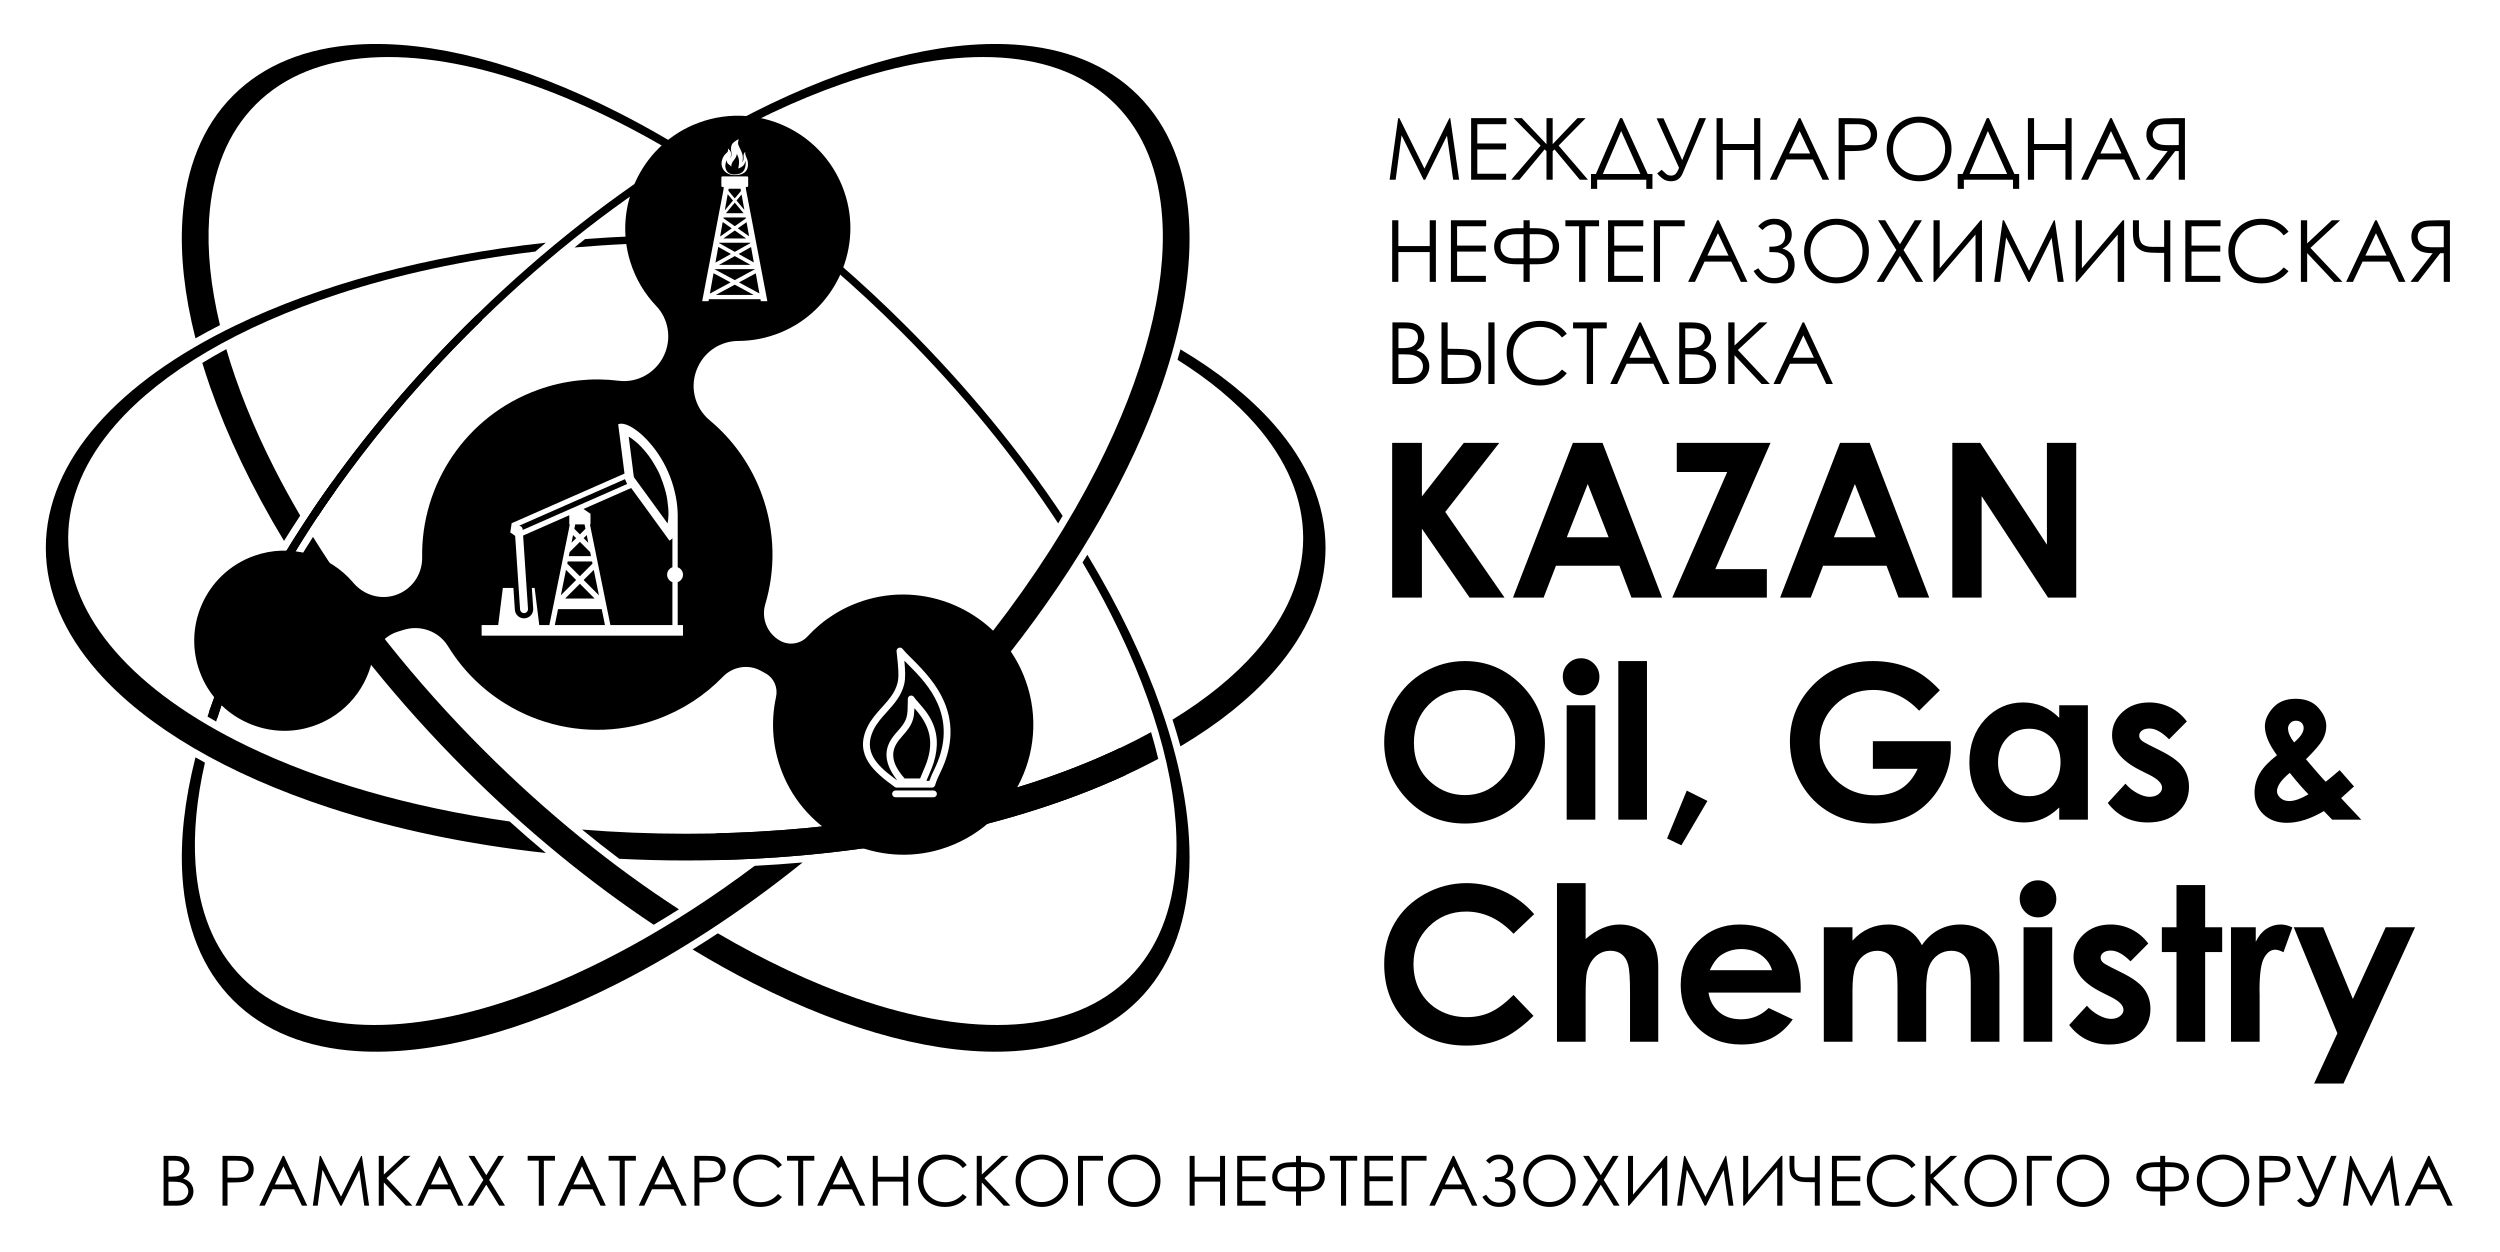 <?xml version="1.0" encoding="UTF-8"?> <svg xmlns="http://www.w3.org/2000/svg" width="605" height="303" viewBox="0 0 605 303" fill="none"><path d="M280.295 183.649C278.562 184.575 276.785 185.48 274.961 186.363C246.902 199.927 208.41 208.232 165.935 208.237C160.502 208.237 155.141 208.09 149.853 207.825C146.838 205.551 143.839 203.195 140.859 200.754C149.013 201.416 157.388 201.767 165.935 201.766C197.096 201.767 226.025 197.178 249.934 189.364C260.551 185.897 270.165 181.79 278.557 177.181C279.207 179.368 279.788 181.526 280.295 183.649ZM59.802 180.532C46.297 174.001 35.443 166.253 28 157.739C20.555 149.219 16.503 139.957 16.5 130.243C16.503 120.529 20.555 111.267 28 102.747C39.158 89.973 58.019 78.932 81.936 71.121C96.21 66.455 112.284 62.952 129.544 60.876C130.387 60.155 131.235 59.443 132.083 58.734C103.17 61.873 77.286 68.945 56.909 78.797C42.882 85.583 31.456 93.693 23.501 102.787C15.549 111.875 11.086 121.973 11.09 132.58C11.086 143.187 15.549 153.285 23.501 162.373C35.439 176.013 55.161 187.444 79.808 195.503C95.47 200.62 113.138 204.367 132.106 206.425C129.153 203.957 126.229 201.41 123.332 198.8C98.951 195.321 77.184 188.944 59.802 180.532ZM308.368 102.787C302.547 96.136 294.863 90.015 285.672 84.549C285.445 85.384 285.205 86.224 284.957 87.067C292.591 91.877 298.973 97.144 303.87 102.747C311.315 111.267 315.366 120.529 315.37 130.243C315.366 139.957 311.315 149.219 303.87 157.739C298.721 163.633 291.914 169.152 283.745 174.161C284.453 176.343 285.091 178.493 285.67 180.616C294.865 175.149 302.549 169.026 308.368 162.373C316.321 153.285 320.784 143.187 320.78 132.58C320.784 121.973 316.321 111.875 308.368 102.787Z" fill="black"></path><path d="M165.936 56.922C157.653 56.923 149.525 57.243 141.593 57.853C140.738 58.527 139.885 59.203 139.035 59.889C147.763 59.127 156.749 58.718 165.936 58.719V56.922Z" fill="black"></path><path d="M287.719 212.228C286.916 224.278 282.932 234.574 275.428 242.072C267.931 249.575 257.634 253.559 245.585 254.362C227.499 255.565 205.471 249.703 182.344 237.973C177.473 235.502 172.552 232.754 167.609 229.768C169.647 228.505 171.682 227.204 173.715 225.863C185.156 232.555 196.4 237.822 207.076 241.534C221.244 246.465 234.398 248.662 245.681 247.904C256.97 247.144 266.384 243.46 273.256 236.593C280.122 229.722 283.806 220.308 284.567 209.019C285.708 192.097 280.179 170.953 268.791 148.518C266.712 144.421 264.434 140.281 261.973 136.116C262.365 135.495 262.755 134.875 263.14 134.254C270.85 147.022 276.879 159.637 281.059 171.643C286.18 186.359 288.525 200.173 287.719 212.228ZM66.388 113.335C61.334 103.379 57.44 93.68 54.765 84.488C52.76 85.574 50.821 86.686 48.961 87.828C49.532 89.707 50.148 91.604 50.813 93.516C54.994 105.522 61.022 118.136 68.731 130.902C69.997 128.859 71.305 126.816 72.65 124.777C70.404 120.937 68.306 117.117 66.388 113.335ZM75.747 129.935C74.44 131.981 73.174 134.031 71.949 136.083C82.693 152.935 96.311 169.946 112.439 186.077C127.216 200.854 142.734 213.509 158.192 223.791C160.226 222.588 162.262 221.341 164.298 220.054C148.388 209.746 132.299 196.789 117.015 181.501C100.354 164.842 86.457 147.231 75.747 129.935Z" fill="black"></path><path d="M50.611 52.833C51.371 41.544 55.055 32.13 61.922 25.258C68.793 18.392 78.207 14.708 89.496 13.948C100.78 13.19 113.933 15.386 128.101 20.318C141.966 25.139 156.792 32.58 171.759 42.365L172.999 40.898C165.121 35.693 157.262 31.109 149.528 27.184C126.401 15.454 104.373 9.592 86.287 10.795C74.237 11.598 63.941 15.583 56.443 23.086C48.941 30.584 44.956 40.879 44.153 52.929C43.563 61.748 44.667 71.512 47.303 81.879C49.214 80.788 51.187 79.72 53.23 78.678C50.995 69.359 50.084 60.642 50.611 52.833Z" fill="black"></path><path d="M218.163 80.352C233.136 95.323 245.873 111.063 256.075 126.652C256.407 126.103 256.731 125.553 257.055 125.004L257.157 124.832C246.874 109.376 234.208 93.859 219.434 79.082C208.423 68.072 197.001 58.231 185.5 49.676L184.5 51.243C195.893 59.676 207.234 69.42 218.163 80.352Z" fill="black"></path><path fill-rule="evenodd" clip-rule="evenodd" d="M90.09 159.758C88.386 167.44 82.569 174.019 74.188 176.182C63.915 178.833 53.029 173.488 48.815 163.751C43.769 152.092 49.654 138.779 61.421 134.542C70.243 131.366 79.764 134.23 85.472 141.001C87.952 143.943 91.891 145.205 95.564 144.062C99.558 142.82 102.229 139.086 102.161 134.905C101.873 117.28 112.677 100.642 130.187 94.338C136.672 92.002 143.352 91.347 149.754 92.146C154.325 92.716 158.724 90.177 160.685 86.008C162.568 82.006 161.847 77.237 158.796 74.036C156.008 71.109 153.825 67.508 152.528 63.358C148.409 50.176 155.004 35.75 167.679 30.267C182.79 23.729 200.123 31.881 204.726 47.688C208.577 60.913 201.72 75.163 188.99 80.428C185.59 81.834 182.085 82.501 178.644 82.511C174.483 82.524 170.706 84.94 168.934 88.706L168.88 88.819C166.79 93.262 167.959 98.555 171.731 101.698C177.321 106.358 181.785 112.519 184.429 119.861C187.606 128.687 187.672 137.873 185.195 146.225C184.175 149.668 185.682 153.355 188.83 155.082C191.017 156.28 193.742 155.843 195.43 154.009C199.2 149.912 204.119 146.748 209.938 145.078C225.161 140.709 241.496 148.561 247.606 163.172C254.823 180.431 245.58 200.068 227.681 205.506C212.572 210.096 196.143 202.566 189.778 188.116C186.953 181.702 186.43 174.935 187.801 168.669C188.297 166.4 187.307 164.068 185.27 162.951L184.137 162.33C181.104 160.667 177.36 161.284 174.951 163.767C170.599 168.254 165.183 171.843 158.905 174.103C139.655 181.034 118.687 173.175 108.413 156.381C106.193 152.752 101.74 151.16 97.679 152.424L96.291 152.856C93.114 153.844 90.809 156.509 90.09 159.758ZM175.077 37.905C173.765 40.273 175.44 42.332 177.611 42.385C179.606 42.434 181.188 41.753 180.997 39.382C180.956 38.868 180.782 38.448 180.622 38.062C180.427 37.592 180.253 37.172 180.364 36.693C179.901 37.189 179.921 37.608 179.942 38.03C179.961 38.415 179.98 38.803 179.635 39.254C179.986 37.802 179.588 36.988 179.113 36.015C178.977 35.737 178.835 35.447 178.703 35.124C178.577 34.82 178.556 34.431 178.774 33.671C177.961 34.049 177.266 34.566 177.063 35.097C176.815 35.749 176.897 36.246 176.973 36.703C177.06 37.23 177.139 37.706 176.694 38.309C177.088 37.385 177.07 36.634 176.145 35.935C176.307 36.581 176.091 36.777 175.765 37.074C175.557 37.263 175.305 37.492 175.077 37.905ZM178.547 55.257L181.285 57.181L180.669 53.766L178.547 55.257ZM177.813 42.686H174.785C174.668 42.686 174.571 42.782 174.571 42.9V45.023C174.571 45.142 174.668 45.237 174.785 45.237H175.123V45.699L173.918 52.005L173.813 52.558V52.559L171.549 64.406L171.548 64.406L171.358 65.405L169.927 72.893H171.461L171.548 72.411H177.813H184.03L184.117 72.893H185.699L181.814 52.558L181.708 52.005L180.503 45.698V45.237H180.841C180.959 45.237 181.056 45.141 181.056 45.023V42.9C181.056 42.783 180.959 42.686 180.841 42.686H177.813ZM180.133 50.792L178.243 48.528L179.461 47.068L180.133 50.792ZM177.813 49.044L179.939 51.591H177.813H175.687L177.813 49.044ZM177.813 48.012L179.309 46.22L179.209 45.669H177.813H176.343L176.257 46.148L177.813 48.012ZM182.9 66.144L178.833 68.343L183.11 70.654L183.778 71.016L182.9 66.144ZM177.813 55.773L180.565 57.707H177.813H175.061L177.813 55.773ZM177.383 48.528L176.105 46.996L175.405 50.898L177.383 48.528ZM177.08 55.257L174.898 53.724L174.269 57.233L177.08 55.257ZM176.888 61.46L173.818 59.75L173.137 63.548L176.888 61.46ZM176.794 68.343L172.676 66.117L171.792 71.046L176.794 68.343ZM178.739 61.46L182.426 63.512L181.753 59.782L178.739 61.46ZM182.717 65.128L182.719 65.14L177.813 67.792L172.885 65.128H177.813H182.717ZM181.565 58.737L181.584 58.845L177.814 60.945L173.986 58.814L173.999 58.737H177.813H181.565ZM180.462 52.622L180.504 52.851L177.813 54.742L175.062 52.809L175.096 52.622H177.813H180.462ZM177.813 68.894L173.211 71.381H177.813H182.415L177.813 68.894ZM177.814 61.975L174.002 64.097H177.813H181.624L177.814 61.975ZM176.39 39.801C176.089 39.594 175.863 39.44 175.922 38.743C174.99 40.403 175.777 42.216 177.659 42.23C179.628 42.246 180.629 41.211 180.441 38.871C180.211 39.851 179.751 40.441 178.645 40.769C179.057 38.91 178.805 38.327 178.332 37.233L178.33 37.229C178.229 37.927 177.914 38.342 177.611 38.741C177.28 39.178 176.964 39.595 176.96 40.343C176.772 40.062 176.568 39.922 176.39 39.801ZM225.909 191.3C226.361 191.3 226.727 191.668 226.727 192.12C226.727 192.572 226.361 192.936 225.909 192.936H216.713C216.261 192.936 215.893 192.573 215.893 192.12C215.893 191.667 216.26 191.3 216.713 191.3H225.909ZM220.283 159.01C220.396 159.122 220.508 159.232 220.619 159.342C223.771 162.484 226.672 165.621 228.467 169.77C230.99 175.604 230.29 181.406 227.523 187.024C227.049 187.987 226.595 188.975 226.302 190.01C226.203 190.365 225.881 190.606 225.514 190.606H217.007C216.836 190.606 216.667 190.552 216.528 190.452C211.602 186.892 206.65 182.761 209.868 176.008C210.744 174.171 212.052 172.704 213.402 171.209L213.406 171.205C215.039 169.397 216.616 167.65 217.217 165.218C217.616 163.605 217.318 160.879 217.11 158.976C217.089 158.785 217.069 158.603 217.051 158.432L216.965 157.621C216.926 157.259 217.135 156.918 217.47 156.779C217.804 156.641 218.191 156.742 218.418 157.025C218.971 157.713 219.641 158.375 220.283 159.01ZM218.92 188.39H222.665L222.717 188.257C222.949 187.658 223.197 187.053 223.463 186.469C226.056 180.766 225.692 176.445 221.628 171.761L221.291 171.373L221.262 171.886C221.222 172.596 221.152 173.399 220.947 174.082C220.462 175.69 219.582 176.749 218.496 177.977C217.825 178.734 217.176 179.472 216.721 180.384C215.259 183.318 216.901 186.091 218.857 188.319L218.92 188.39ZM224.96 188.829C225.261 187.96 225.646 187.127 226.052 186.302C228.609 181.109 229.286 175.745 226.946 170.35C225.249 166.438 222.446 163.457 219.463 160.504L218.853 159.9L218.903 160.466C219.039 162.029 219.184 164.084 218.807 165.611C218.125 168.362 216.462 170.264 214.617 172.306L214.591 172.335C213.367 173.69 212.139 175.05 211.346 176.714C208.898 181.852 212.161 185.114 216.079 188.083L217.114 188.867L216.377 187.798C214.647 185.291 213.839 182.491 215.255 179.653C215.782 178.596 216.495 177.768 217.271 176.892C218.172 175.873 218.974 174.944 219.378 173.608C219.661 172.668 219.672 171.157 219.679 170.044C219.68 169.908 219.681 169.778 219.683 169.655L219.688 169.129C219.692 168.769 219.932 168.455 220.278 168.356C220.625 168.257 220.995 168.39 221.192 168.693C221.463 169.106 221.828 169.515 222.168 169.897L222.17 169.899C222.23 169.966 222.288 170.032 222.346 170.096C224 171.966 225.367 173.72 226.143 176.145C227.334 179.869 226.536 183.669 224.954 187.148C224.725 187.652 224.509 188.17 224.308 188.685L224.197 188.97H224.912L224.96 188.829ZM162.721 137.274C161.976 137.539 161.439 138.243 161.439 139.079C161.439 139.915 161.976 140.619 162.721 140.884V151.263H147.717L146.989 147.683L146.681 146.183L144.78 136.823L144.473 135.309L144.461 135.258L144 132.988L143.064 128.396L142.77 126.898H142.897V124.333L141.209 123.175L152.747 118.099L154.21 120.117L155.082 121.301L161.75 130.485L162.003 130.836C162.266 130.724 162.504 130.518 162.721 130.244V137.274ZM134.266 151.263L134.766 148.775L135.047 147.413H145.614L145.898 148.775L146.398 151.263H134.266ZM136.972 137.911L139.422 140.361L135.728 144.056L136.972 137.911ZM143.91 144.851H136.755L140.332 141.274L143.91 144.851ZM141.242 140.361L143.692 137.911L144.936 144.053L141.242 140.361ZM137.28 136.4L137.383 135.872H143.281L143.383 136.4L140.332 139.452L137.28 136.4ZM137.844 133.615L140.332 131.13L142.82 133.615L143.014 134.59H137.653L137.844 133.615ZM139.422 130.231L138.307 131.344L138.677 129.487L139.422 130.231ZM141.987 129.487L142.359 131.347L141.242 130.231L141.987 129.487ZM140.332 129.32L138.987 127.973L139.202 126.898H141.462L141.679 127.973L140.332 129.32ZM126.504 128.245L126.494 128.116C126.463 127.643 126.088 127.274 125.636 127.225L151.242 115.959L151.322 116.133V116.136L151.761 117.134L126.504 128.245ZM156.42 109.571C156.673 109.872 156.895 110.161 157.1 110.445C157.575 111.097 158.003 111.787 158.414 112.487L158.53 112.68L158.538 112.692L158.53 112.683L158.538 112.702L158.599 112.808C158.827 113.202 159.055 113.596 159.257 114.003C159.409 114.318 159.572 114.662 159.729 115.018L159.796 115.193L159.965 115.634C160.298 116.446 160.58 117.267 160.82 118.101L160.895 118.359L160.915 118.427C160.995 118.689 161.074 118.95 161.136 119.214C161.246 119.62 161.317 119.959 161.375 120.295C161.417 120.506 161.445 120.714 161.473 120.923C161.478 120.964 161.484 121.006 161.489 121.048C161.493 121.07 161.496 121.092 161.499 121.114L161.53 121.358V121.363C161.687 122.438 161.788 123.498 161.771 124.477C161.757 125.389 161.671 126.113 161.556 126.678L156.658 119.933L155.832 118.808L153.394 115.453L152.145 105.669C153.219 106.285 154.753 107.489 156.42 109.571ZM164.004 140.884C164.751 140.619 165.286 139.915 165.286 139.079C165.286 138.243 164.751 137.539 164.004 137.274V124.333H163.994C163.973 123.07 163.839 121.688 163.553 120.234C163.481 119.815 163.393 119.393 163.275 118.968C162.91 117.406 162.377 115.789 161.666 114.168C161.489 113.772 161.308 113.389 161.126 113.008C160.389 111.525 159.553 110.168 158.664 108.948C158.418 108.608 158.153 108.263 157.886 107.945C154.743 104.022 151.226 101.954 149.595 102.672L149.654 103.095L150.934 113.098L151.123 114.569L151.128 114.607L123.822 126.621L123.49 128.861L124.669 129.663L125.856 147.48C125.892 147.989 126.312 148.378 126.814 148.378L126.881 148.376C127.41 148.34 127.812 147.881 127.776 147.351L126.594 129.606L137.767 124.69V126.898H137.892L137.6 128.396L136.664 132.988L136.201 135.258L136.189 135.309L135.881 136.823L133.985 146.183L133.677 147.683L132.944 151.263H130.503L129.381 142.284H128.705L129.037 147.268C129.118 148.492 128.189 149.553 126.967 149.636L126.814 149.641C125.646 149.641 124.672 148.729 124.595 147.561L124.244 142.284H121.687L120.565 151.263H116.557V153.827H165.286V151.263H164.004V140.884Z" fill="black"></path><path d="M115.258 76.297C114.316 77.217 113.375 78.143 112.438 79.08C98.002 93.52 85.58 108.664 75.426 123.769C75.947 124.132 76.451 124.52 76.95 124.917C86.955 109.896 99.291 94.767 113.709 80.351C114.694 79.366 115.682 78.391 116.673 77.425C116.197 77.055 115.725 76.679 115.258 76.297Z" fill="black"></path><path d="M80.281 116.777C66.886 135.419 56.896 154.174 50.813 171.641C50.737 171.861 50.667 172.078 50.592 172.297C50.833 172.435 51.046 172.613 51.215 172.83C51.686 173.118 52.138 173.421 52.58 173.766C55.182 165.652 58.681 157.186 63.082 148.517C68.054 138.716 74.141 128.672 81.255 118.632C80.935 118.011 80.607 117.395 80.281 116.777Z" fill="black"></path><path d="M52.3 174.618C54.928 166.247 58.528 157.491 63.081 148.52C74.462 126.087 91.673 102.388 113.709 80.354C130.054 64.004 147.32 50.318 164.302 39.691C163.69 39.318 163.077 38.951 162.465 38.586C145.602 49.333 128.578 62.944 112.438 79.083C82.407 109.122 61.062 142.212 50.812 171.644C50.608 172.233 50.414 172.818 50.219 173.404C50.903 173.812 51.596 174.217 52.3 174.618Z" fill="black"></path><path d="M124.797 241.533C110.629 246.465 97.476 248.661 86.192 247.904C74.903 247.143 65.49 243.459 58.618 236.593C51.751 229.722 48.067 220.307 47.307 209.018C46.806 201.595 47.59 193.358 49.589 184.557C48.815 184.134 48.06 183.704 47.306 183.273C44.67 193.642 43.565 203.407 44.155 212.228C44.958 224.277 48.942 234.573 56.445 242.071C63.943 249.574 74.239 253.559 86.289 254.362C104.375 255.565 126.403 249.703 149.53 237.973C164.223 230.517 179.367 220.672 194.235 208.714C190.402 209.056 186.534 209.33 182.633 209.532C162.934 224.311 143.035 235.192 124.797 241.533Z" fill="black"></path><path d="M271.07 180.996C264.586 184.078 257.522 186.887 249.935 189.365C227.937 196.555 201.684 201.003 173.357 201.669C173.603 203.833 173.945 205.983 174.354 208.125C212.254 207.135 246.549 199.526 272.467 187.543C272.123 185.323 271.699 183.126 271.07 180.996Z" fill="black"></path><path d="M336.285 43.491L338.349 28.596H338.656L344.718 40.815L350.741 28.596H350.965L353.109 43.491H351.667L350.173 32.828L344.897 43.491H344.507L339.179 32.745L337.75 43.491H336.285ZM356.013 28.596H364.539V30.049H357.507V34.716H364.477V36.168H357.507V42.039H364.477V43.491H356.013V28.596ZM375.745 36.576V43.491H374.252V36.576L373.795 36.161L367.71 43.491H365.735L372.83 35.235L366.296 28.596H368.294L374.252 34.892V28.596H375.745V34.892L381.74 28.596H383.722L377.187 35.235L384.282 43.491H382.308L376.201 36.161L375.745 36.576ZM386.512 45.711H385.018V42.102H386.211L392.054 28.596H392.569L398.741 42.102H399.892V45.711H398.399V43.491H386.512V45.711ZM387.891 42.102H396.977L392.32 31.708L387.891 42.102ZM400.898 28.638H402.568L407.091 38.754L411.215 28.596H412.847L407.187 41.98C406.662 43.235 405.729 43.865 404.383 43.865C403.844 43.865 403.336 43.754 402.855 43.536C402.375 43.315 401.77 42.796 401.033 41.98L402.119 41.088C402.866 41.825 403.363 42.243 403.612 42.343C403.865 42.444 404.117 42.495 404.373 42.495C404.764 42.495 405.103 42.392 405.39 42.184C405.676 41.973 405.991 41.455 406.334 40.621L400.898 28.638ZM415.409 28.596H416.903V34.841H424.496V28.596H425.989V43.491H424.496V36.293H416.903V43.491H415.409V28.596ZM435.702 28.596L442.652 43.491H441.051L438.724 38.595H432.268L429.955 43.491H428.296L435.328 28.596H435.702ZM435.515 31.722L432.953 37.143H438.067L435.515 31.722ZM444.947 28.596H447.917C449.618 28.596 450.77 28.669 451.364 28.818C452.215 29.029 452.91 29.457 453.449 30.111C453.992 30.761 454.262 31.58 454.262 32.565C454.262 33.558 453.999 34.374 453.47 35.02C452.945 35.663 452.219 36.096 451.295 36.32C450.618 36.483 449.356 36.562 447.506 36.562H446.441V43.491H444.947V28.596ZM446.441 30.049V35.11L448.965 35.142C449.985 35.142 450.732 35.048 451.205 34.861C451.679 34.675 452.052 34.377 452.322 33.962C452.592 33.547 452.727 33.081 452.727 32.569C452.727 32.071 452.592 31.611 452.322 31.196C452.052 30.781 451.693 30.487 451.25 30.311C450.808 30.135 450.085 30.049 449.076 30.049H446.441ZM464.327 28.223C466.581 28.223 468.469 28.977 469.987 30.481C471.504 31.985 472.265 33.838 472.265 36.037C472.265 38.218 471.508 40.068 469.994 41.586C468.476 43.104 466.63 43.865 464.448 43.865C462.242 43.865 460.378 43.108 458.86 41.597C457.343 40.086 456.582 38.257 456.582 36.109C456.582 34.678 456.928 33.354 457.619 32.13C458.311 30.909 459.255 29.951 460.451 29.26C461.644 28.569 462.937 28.223 464.327 28.223ZM464.393 29.675C463.293 29.675 462.249 29.962 461.26 30.536C460.275 31.11 459.504 31.881 458.947 32.853C458.394 33.827 458.117 34.91 458.117 36.106C458.117 37.873 458.729 39.366 459.956 40.584C461.184 41.804 462.664 42.413 464.393 42.413C465.551 42.413 466.619 42.133 467.601 41.572C468.587 41.012 469.354 40.245 469.904 39.273C470.454 38.302 470.73 37.223 470.73 36.033C470.73 34.851 470.454 33.782 469.904 32.828C469.354 31.874 468.576 31.11 467.577 30.536C466.578 29.962 465.516 29.675 464.393 29.675ZM475.256 45.711H473.762V42.102H474.955L480.799 28.596H481.314L487.485 42.102H488.637V45.711H487.143V43.491H475.256V45.711ZM476.636 42.102H485.722L481.065 31.708L476.636 42.102ZM490.752 28.596H492.246V34.841H499.839V28.596H501.332V43.491H499.839V36.293H492.246V43.491H490.752V28.596ZM511.045 28.596L517.995 43.491H516.394L514.067 38.595H507.611L505.298 43.491H503.639L510.671 28.596H511.045ZM510.858 31.722L508.296 37.143H513.41L510.858 31.722ZM528.754 28.596H525.781C524.125 28.596 523.001 28.665 522.413 28.8C521.525 29.001 520.805 29.433 520.252 30.1C519.696 30.764 519.419 31.584 519.419 32.555C519.419 33.364 519.609 34.076 519.993 34.688C520.373 35.304 520.92 35.767 521.632 36.082C522.341 36.396 523.323 36.555 524.574 36.562L519.212 43.491H521.04L526.403 36.562H527.261V43.491H528.754V28.596ZM527.261 30.049V35.11L524.688 35.131C523.689 35.131 522.952 35.038 522.476 34.847C521.998 34.657 521.625 34.356 521.355 33.941C521.089 33.526 520.954 33.063 520.954 32.548C520.954 32.05 521.089 31.594 521.362 31.186C521.632 30.778 521.988 30.487 522.431 30.311C522.87 30.135 523.603 30.049 524.626 30.049H527.261ZM336.907 53.31H338.4V59.555H345.993V53.31H347.487V68.206H345.993V61.007H338.4V68.206H336.907V53.31ZM351.121 53.31H359.647V54.763H352.614V59.43H359.585V60.883H352.614V66.754H359.585V68.206H351.121V53.31ZM368.695 53.31H370.189V55.219H371.333C373.574 55.219 375.13 55.655 375.998 56.529C376.869 57.404 377.305 58.456 377.305 59.676C377.305 60.793 376.921 61.782 376.157 62.649C375.389 63.517 373.937 63.953 371.797 63.953H370.189V68.206H368.695V63.953H367.095C365.964 63.953 365.023 63.842 364.283 63.624C363.54 63.403 362.904 62.933 362.375 62.214C361.846 61.495 361.58 60.651 361.58 59.676C361.58 58.462 362.012 57.415 362.876 56.536C363.741 55.658 365.3 55.219 367.561 55.219H368.695V53.31ZM370.189 56.671V62.501H371.759L372.558 62.511C373.598 62.511 374.393 62.242 374.943 61.698C375.493 61.159 375.769 60.478 375.769 59.655C375.769 58.749 375.444 58.023 374.798 57.484C374.148 56.941 373.169 56.671 371.859 56.671H370.189ZM368.695 56.671H367.025C365.801 56.671 364.844 56.927 364.152 57.442C363.461 57.957 363.115 58.691 363.115 59.648C363.115 60.468 363.388 61.149 363.935 61.695C364.481 62.238 365.3 62.511 366.386 62.511L367.136 62.501H368.695V56.671ZM378.822 54.763V53.31H386.975V54.763H383.656V68.206H382.142V54.763H378.822ZM389.15 53.31H397.676V54.763H390.644V59.43H397.614V60.883H390.644V66.754H397.614V68.206H389.15V53.31ZM401.725 68.206H400.231V53.31H407.7V54.763H401.725V68.206ZM415.932 53.31L422.882 68.206H421.281L418.954 63.31H412.498L410.185 68.206H408.526L415.558 53.31H415.932ZM415.745 56.436L413.183 61.858H418.297L415.745 56.436ZM425.485 54.759C426.533 53.545 427.826 52.937 429.368 52.937C430.592 52.937 431.605 53.29 432.404 53.995C433.202 54.697 433.6 55.61 433.6 56.73C433.6 58.314 432.853 59.448 431.359 60.136C433.323 60.744 434.305 62.058 434.305 64.084C434.305 65.433 433.866 66.522 432.988 67.345C432.106 68.167 430.903 68.579 429.375 68.579C428.306 68.579 427.376 68.358 426.592 67.915C425.803 67.473 425.06 66.698 424.365 65.592L425.516 64.911C426.208 65.924 426.854 66.574 427.459 66.86C428.061 67.148 428.687 67.293 429.337 67.293C430.284 67.293 431.09 67.02 431.754 66.473C432.417 65.927 432.749 65.125 432.749 64.064C432.749 63.504 432.635 63.016 432.411 62.601C432.182 62.186 431.864 61.851 431.453 61.595C431.038 61.339 430.647 61.176 430.274 61.107C429.904 61.041 429.292 61.007 428.438 61.007H428.185V59.7H428.683C430.896 59.7 432.002 58.805 432.002 57.017C432.002 56.187 431.75 55.53 431.245 55.039C430.74 54.552 430.104 54.306 429.33 54.306C428.327 54.306 427.387 54.759 426.505 55.665L425.485 54.759ZM444.332 52.937C446.586 52.937 448.474 53.691 449.992 55.195C451.51 56.699 452.27 58.552 452.27 60.751C452.27 62.933 451.513 64.782 449.999 66.3C448.481 67.818 446.635 68.579 444.453 68.579C442.247 68.579 440.383 67.822 438.866 66.311C437.348 64.8 436.587 62.971 436.587 60.824C436.587 59.392 436.933 58.068 437.624 56.844C438.316 55.623 439.26 54.666 440.456 53.974C441.649 53.283 442.942 52.937 444.332 52.937ZM444.398 54.389C443.298 54.389 442.254 54.676 441.265 55.25C440.28 55.824 439.509 56.595 438.952 57.567C438.399 58.542 438.122 59.624 438.122 60.82C438.122 62.587 438.734 64.081 439.962 65.298C441.189 66.518 442.669 67.127 444.398 67.127C445.556 67.127 446.624 66.847 447.606 66.287C448.592 65.727 449.359 64.959 449.909 63.987C450.459 63.016 450.735 61.937 450.735 60.748C450.735 59.565 450.459 58.497 449.909 57.543C449.359 56.588 448.581 55.824 447.582 55.25C446.583 54.676 445.521 54.389 444.398 54.389ZM454.483 53.31H456.226L459.787 59.095L463.362 53.31H465.105L460.655 60.505L465.395 68.206H463.652L459.784 61.92L455.894 68.206H454.152L458.913 60.505L454.483 53.31ZM479.633 68.206H478.077V56.761L468.248 68.206H467.912V53.31H469.406V64.925L479.298 53.31H479.633V68.206ZM482.593 68.206L484.657 53.31H484.965L491.026 65.529L497.049 53.31H497.274L499.417 68.206H497.976L496.482 57.543L491.206 68.206H490.815L485.487 57.46L484.059 68.206H482.593ZM514.043 68.206H512.487V56.761L502.657 68.206H502.322V53.31H503.815V64.925L513.707 53.31H514.043V68.206ZM523.724 59.742V53.31H525.217V68.206H523.724V61.194H522.655C521.172 61.194 520.09 61.131 519.409 61.011C518.724 60.889 518.115 60.623 517.576 60.215C517.037 59.807 516.671 59.306 516.47 58.715C516.273 58.127 516.172 57.311 516.172 56.27V53.31H517.625V56.36C517.625 57.608 517.877 58.483 518.379 58.988C518.88 59.489 519.716 59.742 520.885 59.742L521.936 59.731L522.392 59.742H523.724ZM528.848 53.31H537.374V54.763H530.341V59.43H537.312V60.883H530.341V66.754H537.312V68.206H528.848V53.31ZM553.828 56.059L552.653 56.962C552.006 56.118 551.228 55.478 550.319 55.043C549.413 54.607 548.417 54.389 547.328 54.389C546.142 54.389 545.043 54.676 544.03 55.247C543.017 55.817 542.235 56.585 541.679 57.546C541.122 58.507 540.842 59.593 540.842 60.793C540.842 62.611 541.464 64.129 542.709 65.343C543.954 66.56 545.523 67.168 547.422 67.168C549.506 67.168 551.249 66.353 552.653 64.721L553.828 65.612C553.085 66.556 552.158 67.289 551.048 67.805C549.939 68.32 548.698 68.579 547.328 68.579C544.721 68.579 542.664 67.711 541.16 65.976C539.898 64.513 539.265 62.743 539.265 60.672C539.265 58.493 540.03 56.658 541.558 55.171C543.089 53.681 545.005 52.937 547.307 52.937C548.698 52.937 549.952 53.21 551.073 53.757C552.193 54.306 553.113 55.074 553.828 56.059ZM556.816 53.31H558.33V58.898L564.301 53.31H566.307L559.129 59.99L566.866 68.206H564.878L558.33 61.249V68.206H556.816V53.31ZM575.172 53.31L582.121 68.206H580.52L578.194 63.31H571.738L569.425 68.206H567.766L574.798 53.31H575.172ZM574.985 56.436L572.423 61.858H577.537L574.985 56.436ZM592.881 53.31H589.908C588.251 53.31 587.128 53.38 586.54 53.514C585.651 53.715 584.932 54.147 584.379 54.815C583.823 55.478 583.546 56.298 583.546 57.27C583.546 58.079 583.736 58.791 584.12 59.403C584.5 60.018 585.046 60.481 585.759 60.796C586.467 61.111 587.449 61.27 588.701 61.277L583.338 68.206H585.167L590.53 61.277H591.388V68.206H592.881V53.31ZM591.388 54.763V59.825L588.815 59.845C587.816 59.845 587.079 59.752 586.602 59.562C586.125 59.372 585.752 59.071 585.482 58.656C585.216 58.241 585.081 57.778 585.081 57.263C585.081 56.765 585.216 56.308 585.489 55.9C585.759 55.492 586.115 55.202 586.557 55.026C586.997 54.849 587.729 54.763 588.753 54.763H591.388ZM336.969 78.025H339.905C341.087 78.025 341.996 78.163 342.629 78.443C343.265 78.723 343.767 79.156 344.133 79.737C344.503 80.314 344.686 80.96 344.686 81.666C344.686 82.33 344.524 82.931 344.202 83.474C343.881 84.017 343.407 84.456 342.785 84.795C343.559 85.057 344.154 85.365 344.569 85.721C344.987 86.074 345.309 86.503 345.54 87.008C345.772 87.509 345.89 88.055 345.89 88.643C345.89 89.839 345.454 90.852 344.579 91.679C343.704 92.505 342.532 92.92 341.059 92.92H336.969V78.025ZM338.421 79.477V84.249H339.275C340.312 84.249 341.077 84.152 341.564 83.962C342.052 83.768 342.439 83.463 342.722 83.049C343.01 82.634 343.151 82.171 343.151 81.666C343.151 80.984 342.912 80.449 342.435 80.058C341.955 79.671 341.194 79.477 340.15 79.477H338.421ZM338.421 85.742V91.468H340.271C341.36 91.468 342.159 91.361 342.667 91.15C343.175 90.935 343.583 90.6 343.891 90.147C344.199 89.694 344.354 89.203 344.354 88.677C344.354 88.014 344.137 87.433 343.704 86.938C343.272 86.448 342.677 86.108 341.92 85.925C341.412 85.804 340.527 85.742 339.265 85.742H338.421ZM348.839 78.025H350.332V84.415H351.408C353.358 84.415 354.758 84.508 355.609 84.698C356.459 84.888 357.144 85.32 357.662 85.998C358.184 86.679 358.444 87.554 358.444 88.626C358.444 89.68 358.192 90.552 357.683 91.243C357.178 91.935 356.532 92.387 355.75 92.602C354.966 92.813 353.652 92.92 351.809 92.92H348.839V78.025ZM350.332 91.468H351.923C353.6 91.468 354.692 91.388 355.201 91.229C355.709 91.07 356.117 90.776 356.418 90.344C356.719 89.915 356.867 89.362 356.867 88.688C356.867 87.945 356.677 87.343 356.3 86.876C355.92 86.413 355.439 86.129 354.855 86.022C354.271 85.918 353.181 85.867 351.588 85.867H350.332V91.468ZM360.186 78.025H361.68V92.92H360.186V78.025ZM379.168 80.774L377.993 81.676C377.346 80.833 376.568 80.193 375.659 79.757C374.753 79.322 373.757 79.104 372.668 79.104C371.482 79.104 370.382 79.391 369.37 79.961C368.357 80.532 367.575 81.299 367.018 82.26C366.462 83.222 366.181 84.307 366.181 85.507C366.181 87.326 366.804 88.844 368.049 90.057C369.294 91.274 370.863 91.883 372.761 91.883C374.846 91.883 376.589 91.067 377.993 89.435L379.168 90.327C378.425 91.27 377.498 92.004 376.388 92.519C375.278 93.034 374.037 93.293 372.668 93.293C370.061 93.293 368.004 92.425 366.5 90.69C365.238 89.227 364.605 87.457 364.605 85.386C364.605 83.208 365.369 81.372 366.897 79.885C368.429 78.395 370.345 77.651 372.647 77.651C374.037 77.651 375.292 77.925 376.412 78.471C377.533 79.021 378.452 79.788 379.168 80.774ZM380.682 79.477V78.025H388.835V79.477H385.516V92.92H384.002V79.477H380.682ZM397.088 78.025L404.038 92.92H402.437L400.11 88.024H393.655L391.342 92.92H389.682L396.715 78.025H397.088ZM396.901 81.15L394.34 86.572H399.453L396.901 81.15ZM406.375 78.025H409.311C410.493 78.025 411.402 78.163 412.035 78.443C412.672 78.723 413.173 79.156 413.539 79.737C413.909 80.314 414.092 80.96 414.092 81.666C414.092 82.33 413.93 82.931 413.609 83.474C413.287 84.017 412.813 84.456 412.191 84.795C412.965 85.057 413.56 85.365 413.975 85.721C414.393 86.074 414.715 86.503 414.946 87.008C415.178 87.509 415.296 88.055 415.296 88.643C415.296 89.839 414.86 90.852 413.985 91.679C413.11 92.505 411.938 92.92 410.465 92.92H406.375V78.025ZM407.827 79.477V84.249H408.682C409.719 84.249 410.483 84.152 410.97 83.962C411.458 83.768 411.845 83.463 412.128 83.049C412.416 82.634 412.557 82.171 412.557 81.666C412.557 80.984 412.319 80.449 411.842 80.058C411.361 79.671 410.6 79.477 409.556 79.477H407.827ZM407.827 85.742V91.468H409.677C410.766 91.468 411.565 91.361 412.073 91.15C412.582 90.935 412.989 90.6 413.297 90.147C413.605 89.694 413.76 89.203 413.76 88.677C413.76 88.014 413.543 87.433 413.11 86.938C412.678 86.448 412.083 86.108 411.326 85.925C410.818 85.804 409.933 85.742 408.671 85.742H407.827ZM418.245 78.025H419.759V83.612L425.731 78.025H427.736L420.558 84.705L428.296 92.92H426.308L419.759 85.963V92.92H418.245V78.025ZM436.601 78.025L443.551 92.92H441.95L439.623 88.024H433.168L430.854 92.92H429.195L436.227 78.025H436.601ZM436.414 81.15L433.852 86.572H438.966L436.414 81.15Z" fill="black"></path><path d="M336.903 107.18H344.099V120.129L354.233 107.18H362.829L349.748 123.893L364.097 144.622H355.641L344.099 127.943V144.622H336.903V107.18ZM380.637 107.18H387.816L402.226 144.622H394.813L391.892 136.904H376.543L373.554 144.622H366.14L380.637 107.18ZM384.235 117.131L379.16 130.02H389.285L384.235 117.131ZM405.781 107.18H428.465L415.098 137.738H427.579V144.622H404.686L417.984 114.219H405.781V107.18ZM445.283 107.18H452.462L466.872 144.622H459.458L456.538 136.904H441.189L438.2 144.622H430.786L445.283 107.18ZM448.881 117.131L443.805 130.02H453.931L448.881 117.131ZM472.461 107.18H479.222L495.353 131.819V107.18H502.446V144.622H495.631L479.553 120.06V144.622H472.461V107.18ZM354.502 159.978C359.795 159.978 364.35 161.899 368.156 165.732C371.972 169.565 373.875 174.241 373.875 179.751C373.875 185.218 371.998 189.841 368.235 193.622C364.48 197.403 359.917 199.298 354.554 199.298C348.931 199.298 344.264 197.351 340.553 193.466C336.833 189.581 334.973 184.966 334.973 179.62C334.973 176.048 335.842 172.754 337.572 169.747C339.301 166.749 341.683 164.367 344.707 162.612C347.74 160.856 351.009 159.978 354.502 159.978ZM354.398 166.966C350.948 166.966 348.045 168.174 345.698 170.582C343.343 172.989 342.169 176.048 342.169 179.768C342.169 183.905 343.647 187.182 346.611 189.589C348.914 191.475 351.548 192.414 354.528 192.414C357.892 192.414 360.76 191.189 363.124 188.746C365.497 186.304 366.679 183.297 366.679 179.716C366.679 176.153 365.488 173.137 363.098 170.669C360.717 168.2 357.814 166.966 354.398 166.966ZM382.619 159.3C383.835 159.3 384.878 159.743 385.747 160.621C386.625 161.499 387.06 162.56 387.06 163.811C387.06 165.045 386.625 166.097 385.765 166.966C384.904 167.835 383.87 168.27 382.662 168.27C381.428 168.27 380.376 167.826 379.507 166.94C378.629 166.053 378.195 164.976 378.195 163.707C378.195 162.49 378.629 161.456 379.49 160.595C380.35 159.735 381.393 159.3 382.619 159.3ZM379.134 170.669H386.069V198.359H379.134V170.669ZM391.632 159.978H398.567V198.359H391.632V159.978ZM408.197 191.328L413.203 193.822L406.893 204.564L403.426 202.913L408.197 191.328ZM469.445 167.036L464.43 171.998C461.258 168.643 457.555 166.966 453.331 166.966C449.655 166.966 446.569 168.183 444.084 170.625C441.598 173.067 440.355 176.031 440.355 179.525C440.355 183.132 441.641 186.191 444.223 188.703C446.804 191.215 449.985 192.466 453.766 192.466C456.225 192.466 458.303 191.945 459.989 190.911C461.675 189.876 463.039 188.26 464.074 186.052H453.236V179.377H472.061L472.113 180.95C472.113 184.227 471.261 187.329 469.567 190.267C467.863 193.196 465.664 195.438 462.97 196.986C460.267 198.524 457.095 199.298 453.462 199.298C449.577 199.298 446.109 198.455 443.058 196.768C440.007 195.074 437.6 192.675 435.818 189.554C434.045 186.426 433.159 183.062 433.159 179.447C433.159 174.493 434.801 170.182 438.078 166.523C441.963 162.16 447.03 159.978 453.262 159.978C456.521 159.978 459.572 160.578 462.414 161.786C464.804 162.803 467.15 164.559 469.445 167.036ZM498.335 170.669H505.27V198.359H498.335V195.412C496.979 196.699 495.614 197.62 494.25 198.185C492.885 198.75 491.399 199.037 489.808 199.037C486.219 199.037 483.125 197.655 480.509 194.882C477.893 192.118 476.589 188.677 476.589 184.566C476.589 180.298 477.858 176.805 480.387 174.075C482.916 171.355 485.984 169.991 489.6 169.991C491.269 169.991 492.824 170.303 494.284 170.921C495.744 171.537 497.092 172.476 498.335 173.71V170.669ZM491.025 176.353C488.87 176.353 487.079 177.109 485.663 178.63C484.237 180.142 483.524 182.089 483.524 184.462C483.524 186.852 484.246 188.816 485.697 190.363C487.149 191.901 488.931 192.675 491.051 192.675C493.233 192.675 495.049 191.919 496.483 190.398C497.926 188.885 498.647 186.895 498.647 184.435C498.647 182.028 497.926 180.081 496.483 178.586C495.049 177.1 493.224 176.353 491.025 176.353ZM529.215 174.588L524.921 178.908C523.183 177.17 521.601 176.3 520.176 176.3C519.402 176.3 518.794 176.466 518.351 176.796C517.907 177.126 517.69 177.534 517.69 178.021C517.69 178.395 517.829 178.734 518.107 179.047C518.385 179.36 519.081 179.786 520.184 180.333L522.722 181.602C525.399 182.915 527.242 184.262 528.241 185.626C529.241 187 529.736 188.599 529.736 190.441C529.736 192.892 528.832 194.943 527.025 196.577C525.217 198.22 522.792 199.037 519.75 199.037C515.717 199.037 512.484 197.464 510.076 194.309L514.361 189.65C515.178 190.598 516.134 191.371 517.238 191.953C518.333 192.536 519.307 192.831 520.158 192.831C521.071 192.831 521.818 192.614 522.375 192.171C522.94 191.727 523.218 191.224 523.218 190.65C523.218 189.581 522.209 188.538 520.184 187.529L517.846 186.356C513.362 184.105 511.12 181.289 511.12 177.908C511.12 175.727 511.962 173.858 513.649 172.311C515.335 170.764 517.49 169.991 520.115 169.991C521.914 169.991 523.6 170.39 525.191 171.181C526.772 171.972 528.111 173.111 529.215 174.588ZM371.268 221.225L366.27 225.97C362.872 222.389 359.057 220.599 354.807 220.599C351.226 220.599 348.201 221.824 345.75 224.267C343.291 226.709 342.065 229.716 342.065 233.297C342.065 235.791 342.613 238.008 343.699 239.937C344.786 241.875 346.324 243.396 348.305 244.5C350.296 245.604 352.503 246.151 354.937 246.151C357.006 246.151 358.9 245.769 360.612 244.996C362.333 244.222 364.219 242.814 366.27 240.78L371.111 245.838C368.348 248.542 365.731 250.419 363.272 251.462C360.812 252.513 357.996 253.035 354.841 253.035C349.018 253.035 344.247 251.192 340.535 247.498C336.824 243.813 334.973 239.076 334.973 233.314C334.973 229.577 335.816 226.266 337.511 223.363C339.197 220.46 341.613 218.131 344.768 216.366C347.914 214.602 351.304 213.715 354.946 213.715C358.031 213.715 361.003 214.367 363.871 215.671C366.731 216.975 369.199 218.826 371.268 221.225ZM376.787 213.715H383.723V227.239C385.078 226.066 386.434 225.188 387.808 224.606C389.172 224.023 390.562 223.728 391.962 223.728C394.7 223.728 397.011 224.675 398.889 226.579C400.497 228.221 401.296 230.638 401.296 233.818V252.096H394.465V239.972C394.465 236.774 394.317 234.601 394.013 233.471C393.709 232.332 393.187 231.489 392.448 230.924C391.719 230.368 390.806 230.09 389.728 230.09C388.329 230.09 387.121 230.559 386.113 231.489C385.113 232.419 384.418 233.688 384.027 235.296C383.827 236.13 383.723 238.025 383.723 240.989V252.096H376.787V213.715ZM435.748 240.207H413.455C413.777 242.179 414.637 243.753 416.028 244.926C417.419 246.091 419.2 246.673 421.356 246.673C423.945 246.673 426.162 245.76 428.022 243.935L433.845 246.69C432.393 248.759 430.647 250.288 428.622 251.288C426.588 252.279 424.18 252.774 421.391 252.774C417.062 252.774 413.534 251.409 410.813 248.672C408.093 245.943 406.728 242.518 406.728 238.407C406.728 234.192 408.093 230.69 410.813 227.908C413.534 225.118 416.941 223.728 421.052 223.728C425.406 223.728 428.952 225.118 431.681 227.891C434.41 230.672 435.774 234.331 435.774 238.894L435.748 240.207ZM428.839 234.783C428.378 233.271 427.474 232.037 426.127 231.089C424.771 230.142 423.207 229.673 421.417 229.673C419.478 229.673 417.783 230.203 416.315 231.272C415.402 231.932 414.55 233.106 413.768 234.783H428.839ZM441.363 224.406H448.299V227.639C449.489 226.327 450.81 225.344 452.27 224.701C453.722 224.049 455.312 223.728 457.033 223.728C458.763 223.728 460.336 224.154 461.726 225.006C463.126 225.857 464.247 227.109 465.099 228.743C466.203 227.109 467.558 225.857 469.166 225.006C470.774 224.154 472.539 223.728 474.442 223.728C476.415 223.728 478.153 224.189 479.648 225.101C481.151 226.014 482.221 227.213 482.881 228.682C483.533 230.159 483.863 232.558 483.863 235.878V252.096H476.928V238.103C476.928 234.975 476.536 232.854 475.745 231.75C474.955 230.646 473.764 230.09 472.191 230.09C470.983 230.09 469.905 230.429 468.958 231.107C468.002 231.776 467.289 232.715 466.828 233.905C466.368 235.096 466.133 237.008 466.133 239.65V252.096H459.197V238.738C459.197 236.269 459.015 234.479 458.641 233.375C458.276 232.263 457.72 231.446 456.99 230.898C456.251 230.359 455.356 230.09 454.313 230.09C453.148 230.09 452.088 230.429 451.14 231.115C450.184 231.802 449.48 232.758 449.002 233.992C448.533 235.226 448.299 237.173 448.299 239.824V252.096H441.363V224.406ZM493.189 213.037C494.406 213.037 495.449 213.481 496.318 214.359C497.196 215.236 497.63 216.297 497.63 217.548C497.63 218.783 497.196 219.834 496.335 220.703C495.475 221.572 494.44 222.007 493.233 222.007C491.998 222.007 490.947 221.564 490.077 220.677C489.2 219.791 488.765 218.713 488.765 217.444C488.765 216.227 489.2 215.193 490.06 214.333C490.921 213.472 491.963 213.037 493.189 213.037ZM489.704 224.406H496.639V252.096H489.704V224.406ZM519.88 228.326L515.587 232.645C513.848 230.907 512.267 230.038 510.841 230.038C510.068 230.038 509.459 230.203 509.016 230.533C508.573 230.864 508.356 231.272 508.356 231.759C508.356 232.132 508.494 232.471 508.772 232.784C509.051 233.097 509.746 233.523 510.85 234.07L513.388 235.339C516.065 236.652 517.907 237.999 518.907 239.363C519.906 240.737 520.402 242.336 520.402 244.178C520.402 246.629 519.498 248.681 517.69 250.315C515.882 251.957 513.457 252.774 510.415 252.774C506.383 252.774 503.149 251.201 500.742 248.046L505.027 243.387C505.844 244.335 506.8 245.108 507.904 245.691C508.998 246.273 509.972 246.569 510.824 246.569C511.736 246.569 512.484 246.351 513.04 245.908C513.605 245.465 513.883 244.961 513.883 244.387C513.883 243.318 512.875 242.275 510.85 241.267L508.512 240.094C504.027 237.842 501.785 235.027 501.785 231.646C501.785 229.464 502.628 227.595 504.314 226.048C506 224.501 508.156 223.728 510.78 223.728C512.579 223.728 514.266 224.128 515.856 224.919C517.438 225.709 518.776 226.848 519.88 228.326ZM526.712 214.185H533.647V224.406H537.767V230.403H533.647V252.096H526.712V230.403H523.166V224.406H526.712V214.185ZM539.896 224.406H545.893V227.926C546.536 226.553 547.388 225.509 548.448 224.797C549.517 224.084 550.682 223.728 551.942 223.728C552.838 223.728 553.776 223.963 554.758 224.441L552.603 230.438C551.794 230.029 551.125 229.829 550.604 229.829C549.543 229.829 548.64 230.49 547.909 231.811C547.171 233.132 546.806 235.722 546.806 239.581L546.832 240.928V252.096H539.896V224.406ZM555.097 224.406H562.224L569.395 241.745L577.338 224.406H584.448L567.126 262.213H560.016L565.649 250.054L555.097 224.406ZM566.201 186.372L569.669 190.32L568.097 191.742L566.541 193.144L571.431 198.359H564.39L562.38 196.285C559.174 198.175 556.188 199.123 553.436 199.123C551.1 199.123 549.211 198.437 547.76 197.071C546.317 195.705 545.595 193.95 545.595 191.806C545.595 190.186 546.005 188.664 546.826 187.221C547.64 185.784 549.048 184.298 551.029 182.77C549.076 180.13 548.1 177.788 548.1 175.757C548.1 174.257 548.751 172.771 550.046 171.306C551.348 169.841 553.181 169.105 555.544 169.105C557.929 169.105 559.762 169.834 561.043 171.285C562.323 172.736 562.96 174.2 562.96 175.679C562.96 176.84 562.67 177.951 562.083 179.012C561.495 180.081 560.151 181.659 558.042 183.739C560.512 186.654 562.104 188.466 562.826 189.181C563.265 188.855 564.39 187.914 566.201 186.372ZM555.176 179.67C556.712 178.354 557.483 177.201 557.483 176.189C557.483 175.665 557.313 175.241 556.966 174.908C556.62 174.575 556.16 174.413 555.594 174.413C555.07 174.413 554.624 174.597 554.256 174.972C553.888 175.346 553.704 175.778 553.704 176.274C553.704 177.264 554.193 178.397 555.176 179.67ZM558.658 192.224C557.582 191.176 556.068 189.45 554.122 187.03C552.063 188.728 551.029 190.207 551.029 191.481C551.029 192.075 551.313 192.62 551.872 193.115C552.438 193.611 553.145 193.858 554.008 193.858C555.247 193.858 556.797 193.314 558.658 192.224Z" fill="black"></path><path d="M39.588 279.713H41.965C42.923 279.713 43.659 279.824 44.171 280.051C44.687 280.278 45.093 280.628 45.389 281.098C45.689 281.566 45.837 282.09 45.837 282.661C45.837 283.198 45.706 283.686 45.445 284.125C45.185 284.565 44.801 284.92 44.298 285.195C44.925 285.408 45.407 285.657 45.742 285.945C46.081 286.231 46.342 286.578 46.529 286.987C46.717 287.393 46.812 287.835 46.812 288.311C46.812 289.28 46.459 290.101 45.751 290.77C45.042 291.439 44.093 291.775 42.9 291.775H39.588V279.713ZM40.764 280.888V284.753H41.455C42.295 284.753 42.914 284.674 43.309 284.52C43.704 284.363 44.017 284.117 44.247 283.781C44.479 283.445 44.594 283.07 44.594 282.661C44.594 282.109 44.401 281.675 44.015 281.359C43.626 281.045 43.01 280.888 42.164 280.888H40.764ZM40.764 285.962V290.599H42.262C43.144 290.599 43.791 290.512 44.202 290.341C44.614 290.168 44.944 289.896 45.194 289.529C45.443 289.162 45.569 288.765 45.569 288.339C45.569 287.802 45.392 287.331 45.042 286.931C44.692 286.533 44.211 286.259 43.598 286.11C43.186 286.013 42.469 285.962 41.447 285.962H40.764ZM53.851 279.713H56.256C57.634 279.713 58.566 279.771 59.048 279.892C59.737 280.063 60.3 280.41 60.736 280.939C61.176 281.465 61.394 282.129 61.394 282.927C61.394 283.731 61.181 284.391 60.753 284.915C60.328 285.436 59.74 285.786 58.992 285.968C58.443 286.099 57.421 286.164 55.923 286.164H55.061V291.775H53.851V279.713ZM55.061 280.888V284.988L57.105 285.013C57.931 285.013 58.535 284.937 58.919 284.786C59.303 284.635 59.605 284.394 59.824 284.058C60.042 283.722 60.151 283.344 60.151 282.93C60.151 282.526 60.042 282.154 59.824 281.818C59.605 281.482 59.314 281.244 58.956 281.101C58.597 280.959 58.012 280.888 57.194 280.888H55.061ZM68.733 279.713L74.361 291.775H73.065L71.18 287.81H65.953L64.08 291.775H62.736L68.431 279.713H68.733ZM68.582 282.244L66.507 286.634H70.648L68.582 282.244ZM75.699 291.775L77.371 279.713H77.62L82.529 289.608L87.406 279.713H87.588L89.324 291.775H88.157L86.947 283.14L82.674 291.775H82.358L78.043 283.073L76.886 291.775H75.699ZM91.66 279.713H92.886V284.237L97.722 279.713H99.346L93.533 285.122L99.799 291.775H98.189L92.886 286.141V291.775H91.66V279.713ZM106.525 279.713L112.153 291.775H110.857L108.972 287.81H103.745L101.871 291.775H100.527L106.222 279.713H106.525ZM106.374 282.244L104.299 286.634H108.44L106.374 282.244ZM113.382 279.713H114.793L117.677 284.397L120.573 279.713H121.984L118.38 285.539L122.219 291.775H120.808L117.674 286.685L114.525 291.775H113.113L116.969 285.539L113.382 279.713ZM127.698 280.888V279.713H134.301V280.888H131.613V291.775H130.387V280.888H127.698ZM140.984 279.713L146.612 291.775H145.316L143.432 287.81H138.204L136.331 291.775H134.987L140.682 279.713H140.984ZM140.833 282.244L138.759 286.634H142.9L140.833 282.244ZM147.279 280.888V279.713H153.881V280.888H151.193V291.775H149.967V280.888H147.279ZM160.565 279.713L166.193 291.775H164.896L163.012 287.81H157.784L155.911 291.775H154.567L160.262 279.713H160.565ZM160.413 282.244L158.339 286.634H162.48L160.413 282.244ZM168.052 279.713H170.457C171.835 279.713 172.767 279.771 173.249 279.892C173.937 280.063 174.5 280.41 174.937 280.939C175.376 281.465 175.595 282.129 175.595 282.927C175.595 283.731 175.382 284.391 174.954 284.915C174.528 285.436 173.94 285.786 173.193 285.968C172.644 286.099 171.622 286.164 170.124 286.164H169.262V291.775H168.052V279.713ZM169.262 280.888V284.988L171.306 285.013C172.131 285.013 172.736 284.937 173.12 284.786C173.503 284.635 173.806 284.394 174.024 284.058C174.243 283.722 174.352 283.344 174.352 282.93C174.352 282.526 174.243 282.154 174.024 281.818C173.806 281.482 173.515 281.244 173.156 281.101C172.798 280.959 172.213 280.888 171.395 280.888H169.262ZM189.234 281.939L188.282 282.669C187.758 281.986 187.128 281.468 186.392 281.115C185.658 280.762 184.852 280.586 183.97 280.586C183.009 280.586 182.119 280.818 181.299 281.281C180.478 281.743 179.845 282.364 179.395 283.142C178.944 283.921 178.717 284.8 178.717 285.772C178.717 287.244 179.221 288.474 180.229 289.457C181.237 290.442 182.508 290.935 184.046 290.935C185.734 290.935 187.145 290.274 188.282 288.952L189.234 289.675C188.632 290.439 187.881 291.033 186.983 291.45C186.084 291.867 185.079 292.077 183.97 292.077C181.859 292.077 180.193 291.375 178.975 289.969C177.953 288.785 177.44 287.351 177.44 285.674C177.44 283.91 178.059 282.423 179.297 281.219C180.537 280.012 182.088 279.41 183.953 279.41C185.079 279.41 186.095 279.631 187.002 280.074C187.909 280.519 188.654 281.14 189.234 281.939ZM190.46 280.888V279.713H197.063V280.888H194.375V291.775H193.148V280.888H190.46ZM203.746 279.713L209.374 291.775H208.078L206.193 287.81H200.966L199.093 291.775H197.749L203.444 279.713H203.746ZM203.595 282.244L201.52 286.634H205.661L203.595 282.244ZM211.217 279.713H212.426V284.769H218.575V279.713H219.784V291.775H218.575V285.945H212.426V291.775H211.217V279.713ZM233.95 281.939L232.998 282.669C232.474 281.986 231.844 281.468 231.108 281.115C230.374 280.762 229.568 280.586 228.686 280.586C227.725 280.586 226.835 280.818 226.015 281.281C225.194 281.743 224.561 282.364 224.11 283.142C223.66 283.921 223.433 284.8 223.433 285.772C223.433 287.244 223.937 288.474 224.945 289.457C225.953 290.442 227.224 290.935 228.762 290.935C230.45 290.935 231.861 290.274 232.998 288.952L233.95 289.675C233.348 290.439 232.597 291.033 231.699 291.45C230.8 291.867 229.795 292.077 228.686 292.077C226.575 292.077 224.909 291.375 223.691 289.969C222.669 288.785 222.156 287.351 222.156 285.674C222.156 283.91 222.775 282.423 224.013 281.219C225.253 280.012 226.804 279.41 228.669 279.41C229.795 279.41 230.811 279.631 231.718 280.074C232.625 280.519 233.37 281.14 233.95 281.939ZM236.369 279.713H237.595V284.237L242.431 279.713H244.055L238.242 285.122L244.509 291.775H242.899L237.595 286.141V291.775H236.369V279.713ZM252.046 279.41C253.872 279.41 255.401 280.021 256.63 281.238C257.859 282.456 258.475 283.957 258.475 285.738C258.475 287.505 257.862 289.003 256.636 290.232C255.406 291.461 253.911 292.077 252.144 292.077C250.358 292.077 248.849 291.464 247.62 290.24C246.39 289.017 245.774 287.536 245.774 285.797C245.774 284.638 246.054 283.565 246.615 282.574C247.174 281.586 247.939 280.81 248.908 280.25C249.874 279.69 250.921 279.41 252.046 279.41ZM252.1 280.586C251.209 280.586 250.363 280.818 249.563 281.283C248.765 281.748 248.14 282.373 247.69 283.159C247.242 283.949 247.018 284.825 247.018 285.794C247.018 287.225 247.513 288.435 248.507 289.42C249.501 290.409 250.699 290.901 252.1 290.901C253.037 290.901 253.903 290.675 254.698 290.221C255.496 289.767 256.118 289.146 256.563 288.359C257.008 287.572 257.232 286.699 257.232 285.735C257.232 284.778 257.008 283.912 256.563 283.14C256.118 282.367 255.488 281.748 254.679 281.283C253.869 280.818 253.009 280.586 252.1 280.586ZM262.09 291.775H260.88V279.713H266.928V280.888H262.09V291.775ZM274.407 279.41C276.232 279.41 277.761 280.021 278.99 281.238C280.22 282.456 280.836 283.957 280.836 285.738C280.836 287.505 280.222 289.003 278.996 290.232C277.767 291.461 276.272 292.077 274.505 292.077C272.719 292.077 271.209 291.464 269.98 290.24C268.751 289.017 268.135 287.536 268.135 285.797C268.135 284.638 268.415 283.565 268.975 282.574C269.535 281.586 270.299 280.81 271.268 280.25C272.234 279.69 273.281 279.41 274.407 279.41ZM274.46 280.586C273.57 280.586 272.724 280.818 271.923 281.283C271.125 281.748 270.501 282.373 270.05 283.159C269.602 283.949 269.378 284.825 269.378 285.794C269.378 287.225 269.874 288.435 270.868 289.42C271.862 290.409 273.06 290.901 274.46 290.901C275.398 290.901 276.263 290.675 277.059 290.221C277.856 289.767 278.478 289.146 278.923 288.359C279.368 287.572 279.592 286.699 279.592 285.735C279.592 284.778 279.368 283.912 278.923 283.14C278.478 282.367 277.848 281.748 277.039 281.283C276.23 280.818 275.37 280.586 274.46 280.586ZM287.892 279.713H289.101V284.769H295.25V279.713H296.459V291.775H295.25V285.945H289.101V291.775H287.892V279.713ZM299.402 279.713H306.307V280.888H300.612V284.669H306.257V285.844H300.612V290.599H306.257V291.775H299.402V279.713ZM313.635 279.713H314.844V281.258H315.771C317.586 281.258 318.845 281.611 319.548 282.319C320.254 283.028 320.607 283.879 320.607 284.867C320.607 285.772 320.296 286.572 319.677 287.275C319.056 287.978 317.88 288.331 316.147 288.331H314.844V291.775H313.635V288.331H312.338C311.423 288.331 310.661 288.241 310.062 288.065C309.46 287.886 308.945 287.505 308.516 286.922C308.088 286.34 307.872 285.657 307.872 284.867C307.872 283.884 308.222 283.036 308.922 282.325C309.622 281.614 310.885 281.258 312.717 281.258H313.635V279.713ZM314.844 282.434V287.155H316.116L316.763 287.163C317.605 287.163 318.249 286.945 318.694 286.505C319.14 286.069 319.364 285.517 319.364 284.85C319.364 284.117 319.101 283.529 318.577 283.092C318.05 282.653 317.258 282.434 316.197 282.434H314.844ZM313.635 282.434H312.282C311.291 282.434 310.516 282.641 309.956 283.059C309.396 283.476 309.116 284.069 309.116 284.845C309.116 285.508 309.337 286.06 309.779 286.502C310.222 286.942 310.885 287.163 311.765 287.163L312.372 287.155H313.635V282.434ZM321.836 280.888V279.713H328.438V280.888H325.75V291.775H324.524V280.888H321.836ZM330.2 279.713H337.104V280.888H331.409V284.669H337.054V285.844H331.409V290.599H337.054V291.775H330.2V279.713ZM340.383 291.775H339.174V279.713H345.222V280.888H340.383V291.775ZM351.888 279.713L357.516 291.775H356.22L354.335 287.81H349.108L347.235 291.775H345.891L351.586 279.713H351.888ZM351.737 282.244L349.662 286.634H353.803L351.737 282.244ZM359.624 280.886C360.473 279.903 361.52 279.41 362.769 279.41C363.76 279.41 364.58 279.696 365.227 280.267C365.874 280.835 366.196 281.574 366.196 282.482C366.196 283.764 365.591 284.683 364.382 285.24C365.972 285.733 366.767 286.796 366.767 288.437C366.767 289.529 366.412 290.411 365.701 291.078C364.986 291.744 364.012 292.077 362.775 292.077C361.909 292.077 361.156 291.898 360.52 291.54C359.882 291.181 359.28 290.554 358.717 289.658L359.65 289.107C360.21 289.927 360.733 290.453 361.223 290.686C361.711 290.918 362.217 291.036 362.744 291.036C363.511 291.036 364.163 290.814 364.701 290.372C365.238 289.93 365.507 289.28 365.507 288.421C365.507 287.967 365.415 287.572 365.233 287.236C365.048 286.9 364.791 286.628 364.457 286.421C364.121 286.214 363.805 286.083 363.502 286.027C363.203 285.973 362.707 285.945 362.016 285.945H361.811V284.887H362.214C364.007 284.887 364.902 284.162 364.902 282.714C364.902 282.042 364.698 281.51 364.289 281.112C363.88 280.717 363.365 280.519 362.738 280.519C361.926 280.519 361.164 280.886 360.451 281.619L359.624 280.886ZM374.887 279.41C376.713 279.41 378.242 280.021 379.471 281.238C380.7 282.456 381.316 283.957 381.316 285.738C381.316 287.505 380.703 289.003 379.476 290.232C378.247 291.461 376.752 292.077 374.985 292.077C373.199 292.077 371.69 291.464 370.46 290.24C369.231 289.017 368.615 287.536 368.615 285.797C368.615 284.638 368.895 283.565 369.455 282.574C370.015 281.586 370.78 280.81 371.748 280.25C372.714 279.69 373.762 279.41 374.887 279.41ZM374.94 280.586C374.05 280.586 373.204 280.818 372.404 281.283C371.605 281.748 370.981 282.373 370.531 283.159C370.082 283.949 369.859 284.825 369.859 285.794C369.859 287.225 370.354 288.435 371.348 289.42C372.342 290.409 373.54 290.901 374.94 290.901C375.878 290.901 376.744 290.675 377.539 290.221C378.337 289.767 378.958 289.146 379.404 288.359C379.849 287.572 380.073 286.699 380.073 285.735C380.073 284.778 379.849 283.912 379.404 283.14C378.958 282.367 378.328 281.748 377.519 281.283C376.71 280.818 375.85 280.586 374.94 280.586ZM383.108 279.713H384.519L387.403 284.397L390.298 279.713H391.709L388.106 285.539L391.945 291.775H390.533L387.4 286.685L384.25 291.775H382.839L386.694 285.539L383.108 279.713ZM403.475 291.775H402.215V282.507L394.255 291.775H393.983V279.713H395.193V289.117L403.203 279.713H403.475V291.775ZM405.872 291.775L407.543 279.713H407.792L412.701 289.608L417.578 279.713H417.761L419.497 291.775H418.329L417.119 283.14L412.846 291.775H412.53L408.215 283.073L407.059 291.775H405.872ZM431.341 291.775H430.081V282.507L422.12 291.775H421.849V279.713H423.058V289.117L431.069 279.713H431.341V291.775ZM439.181 284.92V279.713H440.39V291.775H439.181V286.097H438.316C437.114 286.097 436.238 286.046 435.686 285.948C435.132 285.85 434.639 285.635 434.202 285.304C433.765 284.974 433.469 284.568 433.306 284.089C433.147 283.613 433.065 282.952 433.065 282.109V279.713H434.242V282.182C434.242 283.193 434.446 283.901 434.852 284.31C435.258 284.716 435.936 284.92 436.882 284.92L437.733 284.912L438.103 284.92H439.181ZM443.331 279.713H450.235V280.888H444.54V284.669H450.185V285.844H444.54V290.599H450.185V291.775H443.331V279.713ZM463.561 281.939L462.608 282.669C462.085 281.986 461.455 281.468 460.719 281.115C459.985 280.762 459.179 280.586 458.297 280.586C457.336 280.586 456.446 280.818 455.625 281.281C454.805 281.743 454.172 282.364 453.721 283.142C453.271 283.921 453.044 284.8 453.044 285.772C453.044 287.244 453.548 288.474 454.556 289.457C455.564 290.442 456.835 290.935 458.372 290.935C460.061 290.935 461.472 290.274 462.608 288.952L463.561 289.675C462.958 290.439 462.208 291.033 461.309 291.45C460.411 291.867 459.405 292.077 458.297 292.077C456.186 292.077 454.52 291.375 453.301 289.969C452.279 288.785 451.767 287.351 451.767 285.674C451.767 283.91 452.386 282.423 453.623 281.219C454.864 280.012 456.415 279.41 458.28 279.41C459.405 279.41 460.422 279.631 461.329 280.074C462.236 280.519 462.981 281.14 463.561 281.939ZM465.98 279.713H467.206V284.237L472.042 279.713H473.666L467.853 285.122L474.119 291.775H472.509L467.206 286.141V291.775H465.98V279.713ZM481.657 279.41C483.483 279.41 485.012 280.021 486.241 281.238C487.47 282.456 488.086 283.957 488.086 285.738C488.086 287.505 487.473 289.003 486.246 290.232C485.017 291.461 483.522 292.077 481.755 292.077C479.969 292.077 478.46 291.464 477.23 290.24C476.001 289.017 475.385 287.536 475.385 285.797C475.385 284.638 475.665 283.565 476.225 282.574C476.785 281.586 477.55 280.81 478.518 280.25C479.484 279.69 480.532 279.41 481.657 279.41ZM481.711 280.586C480.82 280.586 479.974 280.818 479.174 281.283C478.376 281.748 477.751 282.373 477.301 283.159C476.852 283.949 476.629 284.825 476.629 285.794C476.629 287.225 477.124 288.435 478.118 289.42C479.112 290.409 480.31 290.901 481.711 290.901C482.648 290.901 483.514 290.675 484.309 290.221C485.107 289.767 485.729 289.146 486.174 288.359C486.619 287.572 486.843 286.699 486.843 285.735C486.843 284.778 486.619 283.912 486.174 283.14C485.729 282.367 485.099 281.748 484.289 281.283C483.48 280.818 482.62 280.586 481.711 280.586ZM491.701 291.775H490.491V279.713H496.539V280.888H491.701V291.775ZM504.018 279.41C505.843 279.41 507.372 280.021 508.601 281.238C509.831 282.456 510.446 283.957 510.446 285.738C510.446 287.505 509.833 289.003 508.607 290.232C507.378 291.461 505.883 292.077 504.116 292.077C502.329 292.077 500.82 291.464 499.591 290.24C498.362 289.017 497.746 287.536 497.746 285.797C497.746 284.638 498.026 283.565 498.586 282.574C499.146 281.586 499.91 280.81 500.879 280.25C501.845 279.69 502.892 279.41 504.018 279.41ZM504.071 280.586C503.181 280.586 502.335 280.818 501.534 281.283C500.736 281.748 500.112 282.373 499.661 283.159C499.213 283.949 498.989 284.825 498.989 285.794C498.989 287.225 499.485 288.435 500.479 289.42C501.473 290.409 502.671 290.901 504.071 290.901C505.009 290.901 505.874 290.675 506.669 290.221C507.467 289.767 508.089 289.146 508.534 288.359C508.979 287.572 509.203 286.699 509.203 285.735C509.203 284.778 508.979 283.912 508.534 283.14C508.089 282.367 507.459 281.748 506.65 281.283C505.841 280.818 504.981 280.586 504.071 280.586ZM522.761 279.713H523.97V281.258H524.897C526.712 281.258 527.971 281.611 528.674 282.319C529.38 283.028 529.733 283.879 529.733 284.867C529.733 285.772 529.422 286.572 528.803 287.275C528.181 287.978 527.006 288.331 525.272 288.331H523.97V291.775H522.761V288.331H521.464C520.549 288.331 519.787 288.241 519.188 288.065C518.586 287.886 518.071 287.505 517.642 286.922C517.214 286.34 516.998 285.657 516.998 284.867C516.998 283.884 517.348 283.036 518.048 282.325C518.748 281.614 520.011 281.258 521.842 281.258H522.761V279.713ZM523.97 282.434V287.155H525.241L525.888 287.163C526.731 287.163 527.375 286.945 527.82 286.505C528.265 286.069 528.489 285.517 528.489 284.85C528.489 284.117 528.226 283.529 527.703 283.092C527.176 282.653 526.384 282.434 525.323 282.434H523.97ZM522.761 282.434H521.408C520.417 282.434 519.642 282.641 519.081 283.059C518.521 283.476 518.242 284.069 518.242 284.845C518.242 285.508 518.463 286.06 518.905 286.502C519.347 286.942 520.011 287.163 520.89 287.163L521.498 287.155H522.761V282.434ZM537.906 279.41C539.731 279.41 541.26 280.021 542.489 281.238C543.719 282.456 544.334 283.957 544.334 285.738C544.334 287.505 543.721 289.003 542.495 290.232C541.266 291.461 539.771 292.077 538.004 292.077C536.217 292.077 534.708 291.464 533.479 290.24C532.25 289.017 531.634 287.536 531.634 285.797C531.634 284.638 531.914 283.565 532.474 282.574C533.034 281.586 533.798 280.81 534.767 280.25C535.733 279.69 536.78 279.41 537.906 279.41ZM537.959 280.586C537.069 280.586 536.223 280.818 535.422 281.283C534.624 281.748 534 282.373 533.549 283.159C533.101 283.949 532.877 284.825 532.877 285.794C532.877 287.225 533.373 288.435 534.367 289.42C535.361 290.409 536.559 290.901 537.959 290.901C538.897 290.901 539.762 290.675 540.557 290.221C541.355 289.767 541.977 289.146 542.422 288.359C542.867 287.572 543.091 286.699 543.091 285.735C543.091 284.778 542.867 283.912 542.422 283.14C541.977 282.367 541.347 281.748 540.538 281.283C539.729 280.818 538.869 280.586 537.959 280.586ZM546.756 279.713H549.162C550.539 279.713 551.472 279.771 551.953 279.892C552.642 280.063 553.205 280.41 553.641 280.939C554.081 281.465 554.299 282.129 554.299 282.927C554.299 283.731 554.087 284.391 553.658 284.915C553.233 285.436 552.645 285.786 551.897 285.968C551.348 286.099 550.326 286.164 548.828 286.164H547.966V291.775H546.756V279.713ZM547.966 280.888V284.988L550.01 285.013C550.836 285.013 551.441 284.937 551.824 284.786C552.208 284.635 552.51 284.394 552.729 284.058C552.947 283.722 553.056 283.344 553.056 282.93C553.056 282.526 552.947 282.154 552.729 281.818C552.51 281.482 552.219 281.244 551.861 281.101C551.502 280.959 550.917 280.888 550.1 280.888H547.966ZM555.784 279.746H557.136L560.798 287.939L564.139 279.713H565.46L560.877 290.551C560.451 291.568 559.695 292.077 558.606 292.077C558.169 292.077 557.758 291.988 557.368 291.811C556.979 291.632 556.489 291.212 555.893 290.551L556.772 289.829C557.377 290.425 557.78 290.764 557.981 290.845C558.186 290.926 558.39 290.968 558.598 290.968C558.914 290.968 559.188 290.884 559.421 290.717C559.653 290.546 559.908 290.126 560.185 289.451L555.784 279.746ZM567.031 291.775L568.703 279.713H568.952L573.86 289.608L578.738 279.713H578.92L580.656 291.775H579.488L578.279 283.14L574.006 291.775H573.69L569.375 283.073L568.218 291.775H567.031ZM587.93 279.713L593.559 291.775H592.262L590.378 287.81H585.15L583.277 291.775H581.933L587.628 279.713H587.93ZM587.779 282.244L585.705 286.634H589.846L587.779 282.244Z" fill="black"></path><path fill-rule="evenodd" clip-rule="evenodd" d="M275.429 23.086C282.932 30.584 286.916 40.879 287.719 52.929C288.525 64.984 286.18 78.798 281.06 93.515C273.87 114.16 261.221 136.605 243.944 158.534C242.849 156.533 241.553 154.664 240.086 152.955C250.373 139.702 258.904 126.306 265.485 113.333C276.874 90.899 282.403 69.755 281.261 52.833C280.501 41.544 276.816 32.13 269.95 25.258C263.079 18.392 253.665 14.708 242.376 13.948C231.092 13.19 217.939 15.386 203.771 20.318C192.801 24.132 181.23 29.593 169.464 36.55C169.09 36.314 168.716 36.086 168.342 35.857C168.092 35.705 167.843 35.553 167.594 35.398C172.542 32.41 177.469 29.658 182.344 27.184C205.471 15.454 227.499 9.592 245.585 10.795C257.635 11.598 267.931 15.583 275.429 23.086Z" fill="black"></path></svg> 